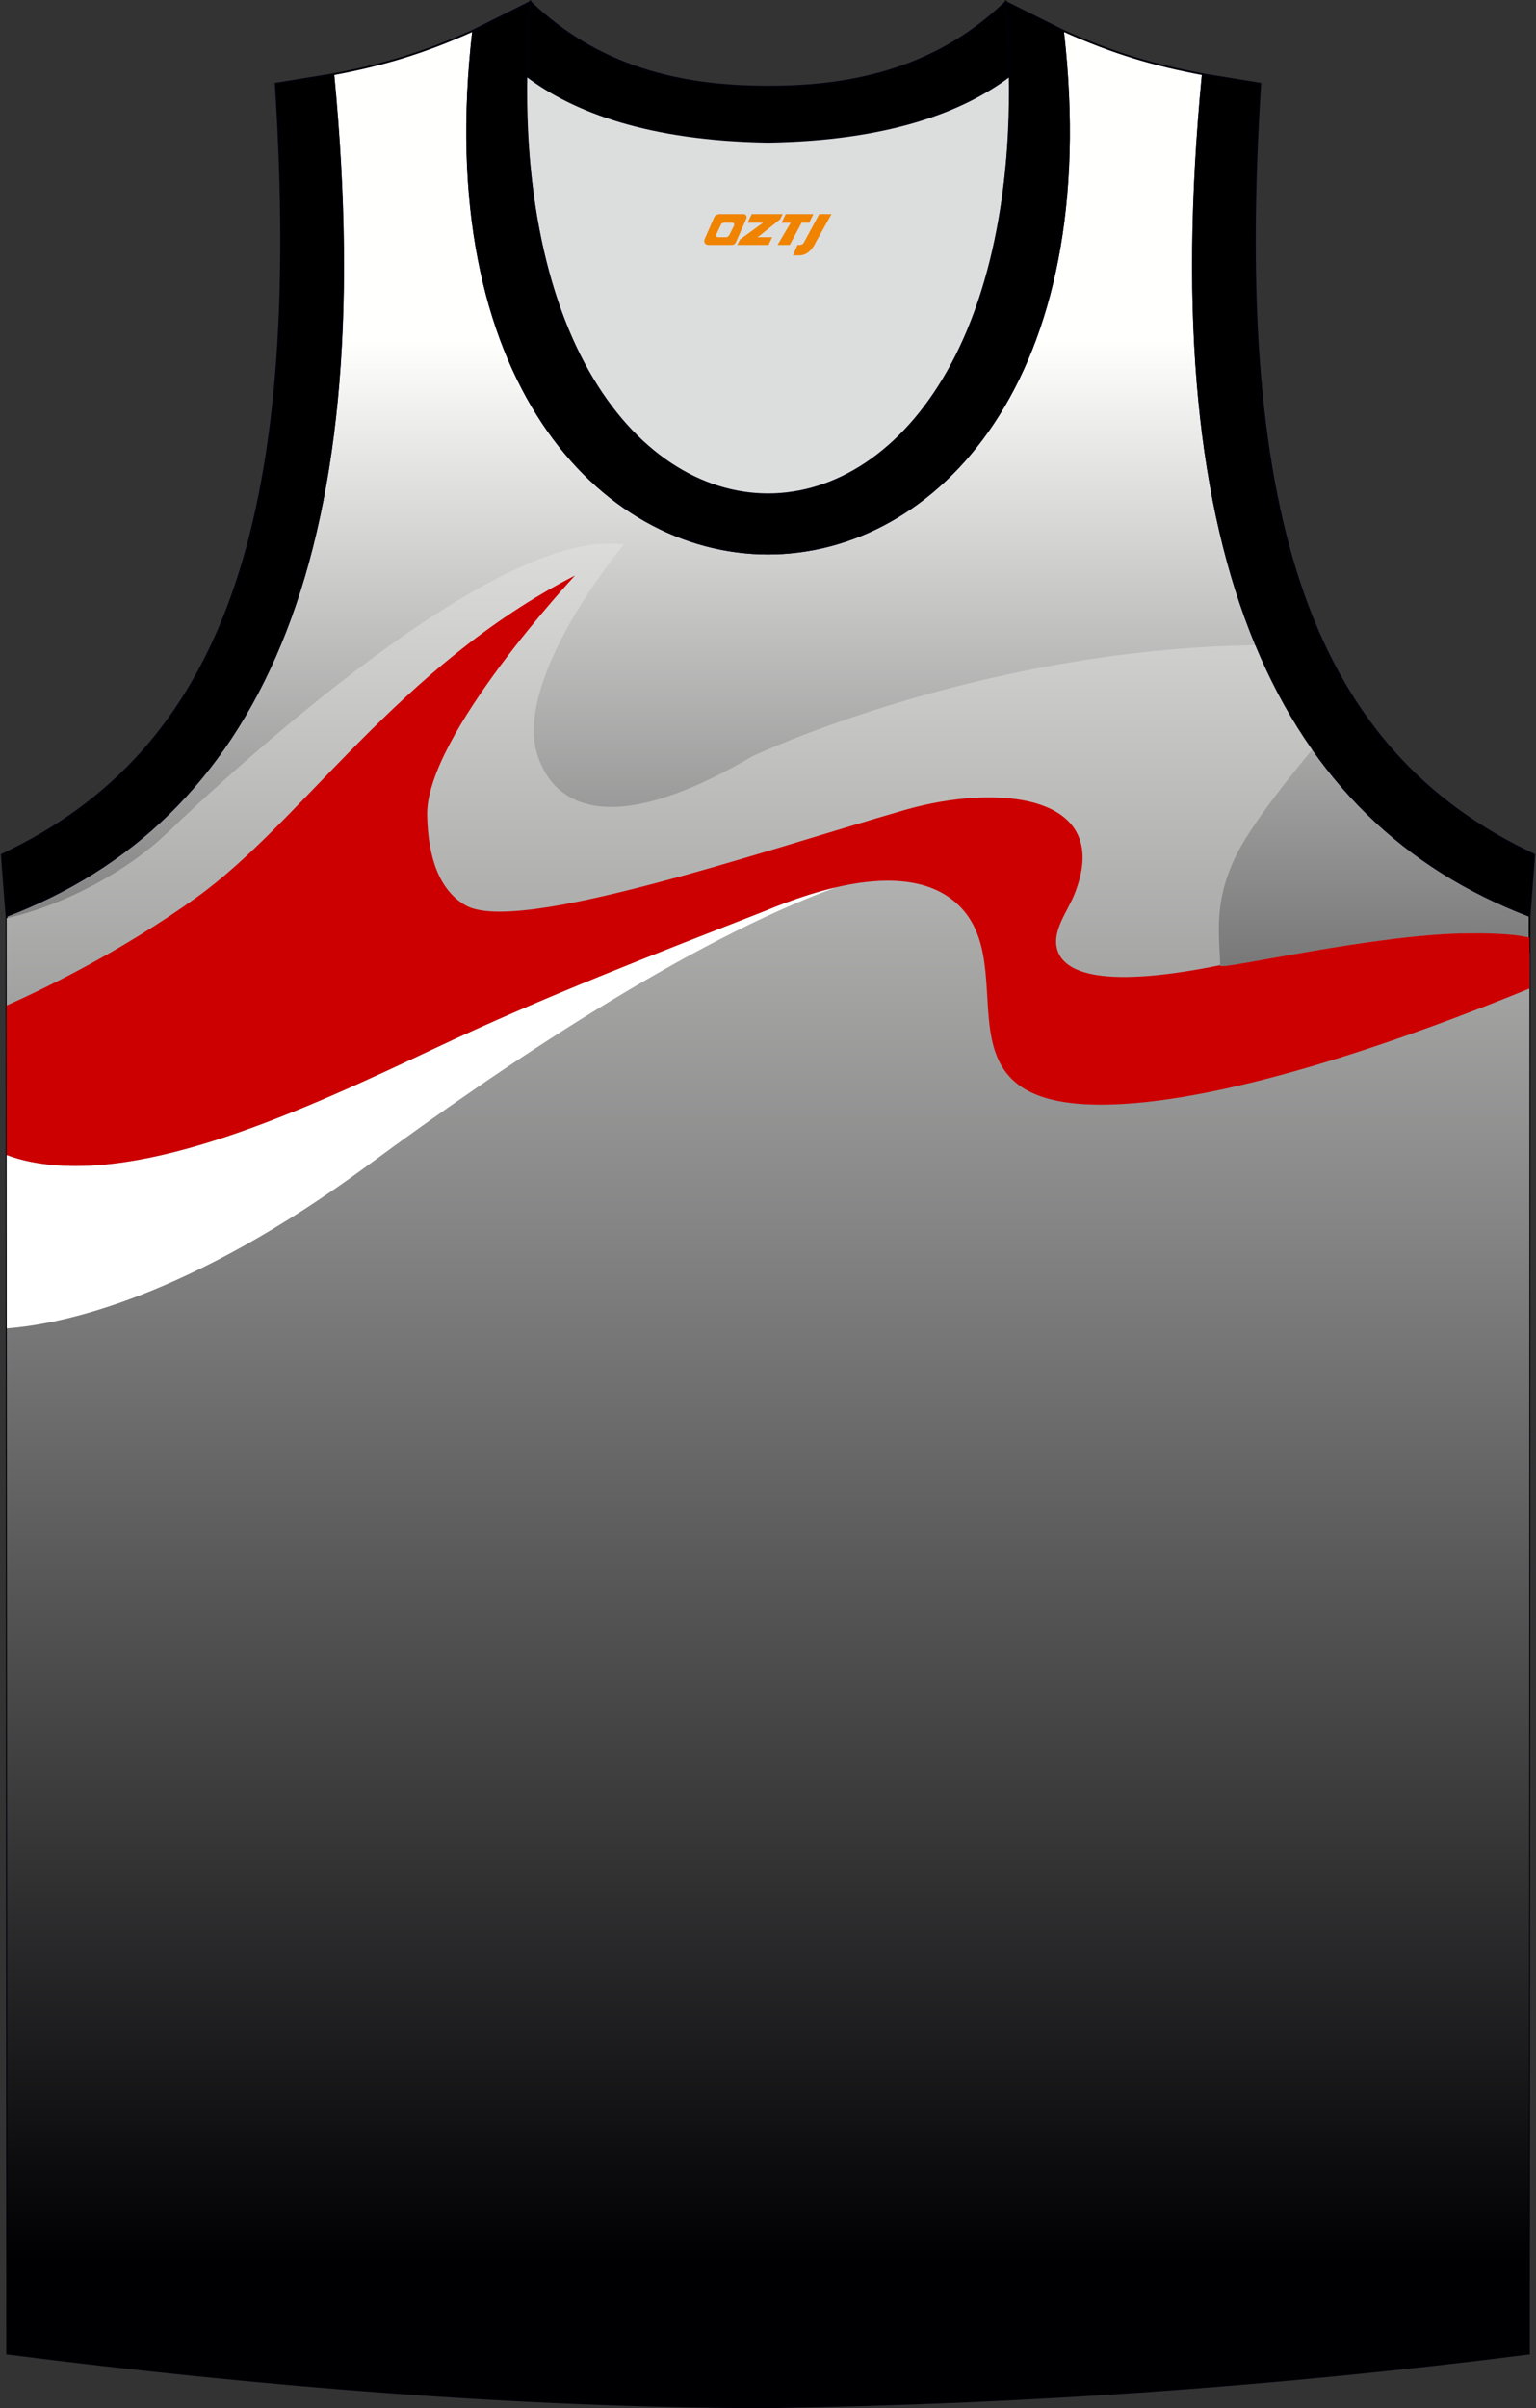 <?xml version="1.0" encoding="utf-8"?>
<!-- Generator: Adobe Illustrator 22.0.0, SVG Export Plug-In . SVG Version: 6.00 Build 0)  -->
<svg xmlns="http://www.w3.org/2000/svg" xmlns:xlink="http://www.w3.org/1999/xlink" version="1.1" id="图层_1" x="0px" y="0px" width="339.31px" height="531.8px" viewBox="0 0 339.31 531.8" enable-background="new 0 0 339.31 531.8" xml:space="preserve">
<rect x="0" y="0" width="339.31" height="531.8" fill="#333333" stroke="none"/>
<g>
	
		<linearGradient id="SVGID_1_" gradientUnits="userSpaceOnUse" x1="169.624" y1="314.973" x2="169.624" y2="54.095" gradientTransform="matrix(1 0 0 1 0.04 20.817)">
		<stop offset="0" style="stop-color:#000001"/>
		<stop offset="1" style="stop-color:#FFFFFE"/>
	</linearGradient>
	<path fill="url(#SVGID_1_)" stroke="#000009" stroke-width="0.4" stroke-miterlimit="10" d="M169.69,531.6   c57.37-0.83,113.32-4.88,168.06-11.85l0.14-317.5c-54.53-20.78-82.65-77.24-72.18-185.84l0.02,0c-10.65-2-19.74-4.62-30.92-9.66   c17.79,153.99-148.06,153.99-130.27,0c-11.18,5.04-20.27,7.66-30.92,9.66l0.02,0C84.09,125.01,55.97,181.47,1.44,202.25l0.14,317.5   C55.87,526.67,114.98,531.6,169.69,531.6L169.69,531.6z M169.64,531.6h0.05H169.64z"/>
	
		<linearGradient id="SVGID_2_" gradientUnits="userSpaceOnUse" x1="169.622" y1="478.554" x2="169.622" y2="39.019" gradientTransform="matrix(1 0 0 1 0.04 20.817)">
		<stop offset="0" style="stop-color:#000002"/>
		<stop offset="1" style="stop-color:#FFFFFD"/>
	</linearGradient>
	<path fill="url(#SVGID_2_)" d="M169.69,531.6c57.37-0.83,113.31-4.88,168.05-11.85l0.01,0l0.11-260.11l0.02-49.2   c-2.49-11.7-68.24,4.27-68.31,2.82c-0.3-6.28-0.8-11.21,0.83-17.32c0.92-3.45,2.4-6.96,4.63-10.56   c3.81-6.15,9.25-13.09,14.97-19.99c-4.78-6.81-8.95-14.43-12.48-22.93c-61.78,0.91-111.29,24.55-111.29,24.55   c-47.03,27.59-48.33-4.54-48.33-4.54c-0.65-17.85,19.92-42.2,19.92-42.2c-28.04-4.27-86.68,50.04-100.76,63.55   c-9.22,8.85-23.18,16.14-35.6,18.96l0.14,316.95v0.01l0,0C55.88,526.67,114.99,531.6,169.69,531.6L169.69,531.6z M169.64,531.6   h0.05H169.64z"/>
	<path fill="#FFFFFF" d="M1.47,255.07l0.02,38.28c12.55-0.95,40.19-6.81,80.14-36.28c29.11-21.47,70.24-49.17,103.05-61.12   c-4.49,1.04-9.62,2.7-15.51,5.15c-25.01,9.79-48.76,18.9-73.07,30.38c-29.37,13.88-64.17,29.91-88.97,25.15   C5.14,256.26,3.27,255.74,1.47,255.07z"/>
	<path fill="#DCDDDD" d="M169.66,31.31c26.45-0.42,42.92-6.7,53.28-14.49c0.02-0.06,0.03-0.12,0.05-0.17   c1.14,124.07-107.81,124.07-106.66,0c0.02,0.06,0.03,0.12,0.05,0.18C126.75,24.61,143.21,30.89,169.66,31.31z"/>
	<path stroke="#000009" stroke-width="0.4" stroke-miterlimit="10" d="M1.43,202.25c54.53-20.78,82.65-77.24,72.18-185.84   l-12.7,2.07C67.2,116.14,48.89,166,0.39,188.75L1.43,202.25z"/>
	<path stroke="#000009" stroke-width="0.4" stroke-miterlimit="10" d="M117.15,0.43c-12.97,144.98,118.01,144.98,105.03,0   l12.62,6.31c17.79,154-148.06,153.99-130.27,0L117.15,0.43z"/>
	<path stroke="#000009" stroke-width="0.4" stroke-miterlimit="10" d="M117.15,0.43c14.82,14.3,32.92,18.74,52.52,18.7   c19.6,0.05,37.7-4.4,52.52-18.7c0.5,5.62,0.77,11.01,0.82,16.19c-0.02,0.06-0.03,0.13-0.05,0.19   c-10.37,7.79-26.83,14.07-53.28,14.49c-26.45-0.42-42.92-6.7-53.28-14.49c-0.02-0.06-0.03-0.13-0.05-0.19   C116.37,11.45,116.64,6.06,117.15,0.43z"/>
	<path stroke="#000009" stroke-width="0.4" stroke-miterlimit="10" d="M337.88,202.25c-54.53-20.78-82.65-77.24-72.18-185.84   l12.7,2.07c-6.3,97.67,12.01,147.53,60.51,170.27L337.88,202.25z"/>
	<path fill="#CC0000" d="M337.88,218.3l0.01-11.23c-4.35-1.05-10.83-0.95-13.33-0.95c-19.89-0.03-54.94,8.19-54.99,7.14l-0.01-0.12   c-28.12,5.72-35.09,0.95-36.12-3.85c-0.86-4,2.39-8.04,3.87-11.71c9-22.31-16.98-24.61-37.43-18.71   c-32.34,9.34-85.59,27.64-97.05,21.05c-5.83-3.35-8.29-10.63-8.47-19.92c-0.33-17.53,32.66-52.91,32.66-52.91   c-39.19,20.13-60.09,54.21-83.6,71.09c-16.56,11.89-33.44,20.07-41.97,23.87l0.01,33.01c1.8,0.67,3.68,1.19,5.65,1.57   c24.8,4.76,59.6-11.27,88.97-25.15c24.31-11.48,48.07-20.59,73.07-30.38c22.56-9.4,34.17-7.12,40.04-3.25   c19.75,13.03-6.73,47.16,35.96,46.07C272.31,243.23,312.38,228.73,337.88,218.3z"/>
	
</g>
<g>
	<path fill="#F08300" d="M180.97,47.29l-3.4,6.3c-0.2,0.3-0.5,0.5-0.8,0.5h-0.6l-1,2.3h1.2c2,0.1,3.2-1.5,3.9-3L183.67,47.29h-2.5L180.97,47.29z"/>
	<polygon fill="#F08300" points="173.77,47.29 ,179.67,47.29 ,178.77,49.19 ,177.07,49.19 ,174.47,54.09 ,171.77,54.09 ,174.67,49.19 ,172.67,49.19 ,173.57,47.29"/>
	<polygon fill="#F08300" points="167.77,52.39 ,167.27,52.39 ,167.77,52.09 ,172.37,48.39 ,172.87,47.29 ,166.07,47.29 ,165.77,47.89 ,165.17,49.19 ,167.97,49.19 ,168.57,49.19 ,163.47,52.89    ,162.87,54.09 ,169.47,54.09 ,169.77,54.09 ,170.57,52.39"/>
	<path fill="#F08300" d="M164.27,47.29H158.97C158.47,47.29,157.97,47.59,157.77,47.99L155.67,52.79C155.37,53.39,155.77,54.09,156.47,54.09h5.2c0.4,0,0.7-0.2,0.9-0.6L164.87,48.29C165.07,47.79,164.77,47.29,164.27,47.29z M162.17,49.79L161.07,51.99C160.87,52.29,160.57,52.39,160.47,52.39l-1.8,0C158.47,52.39,158.07,52.29,158.27,51.69l1-2.1c0.1-0.3,0.4-0.4,0.7-0.4h1.9   C162.07,49.19,162.27,49.49,162.17,49.79z"/>
</g>
</svg>